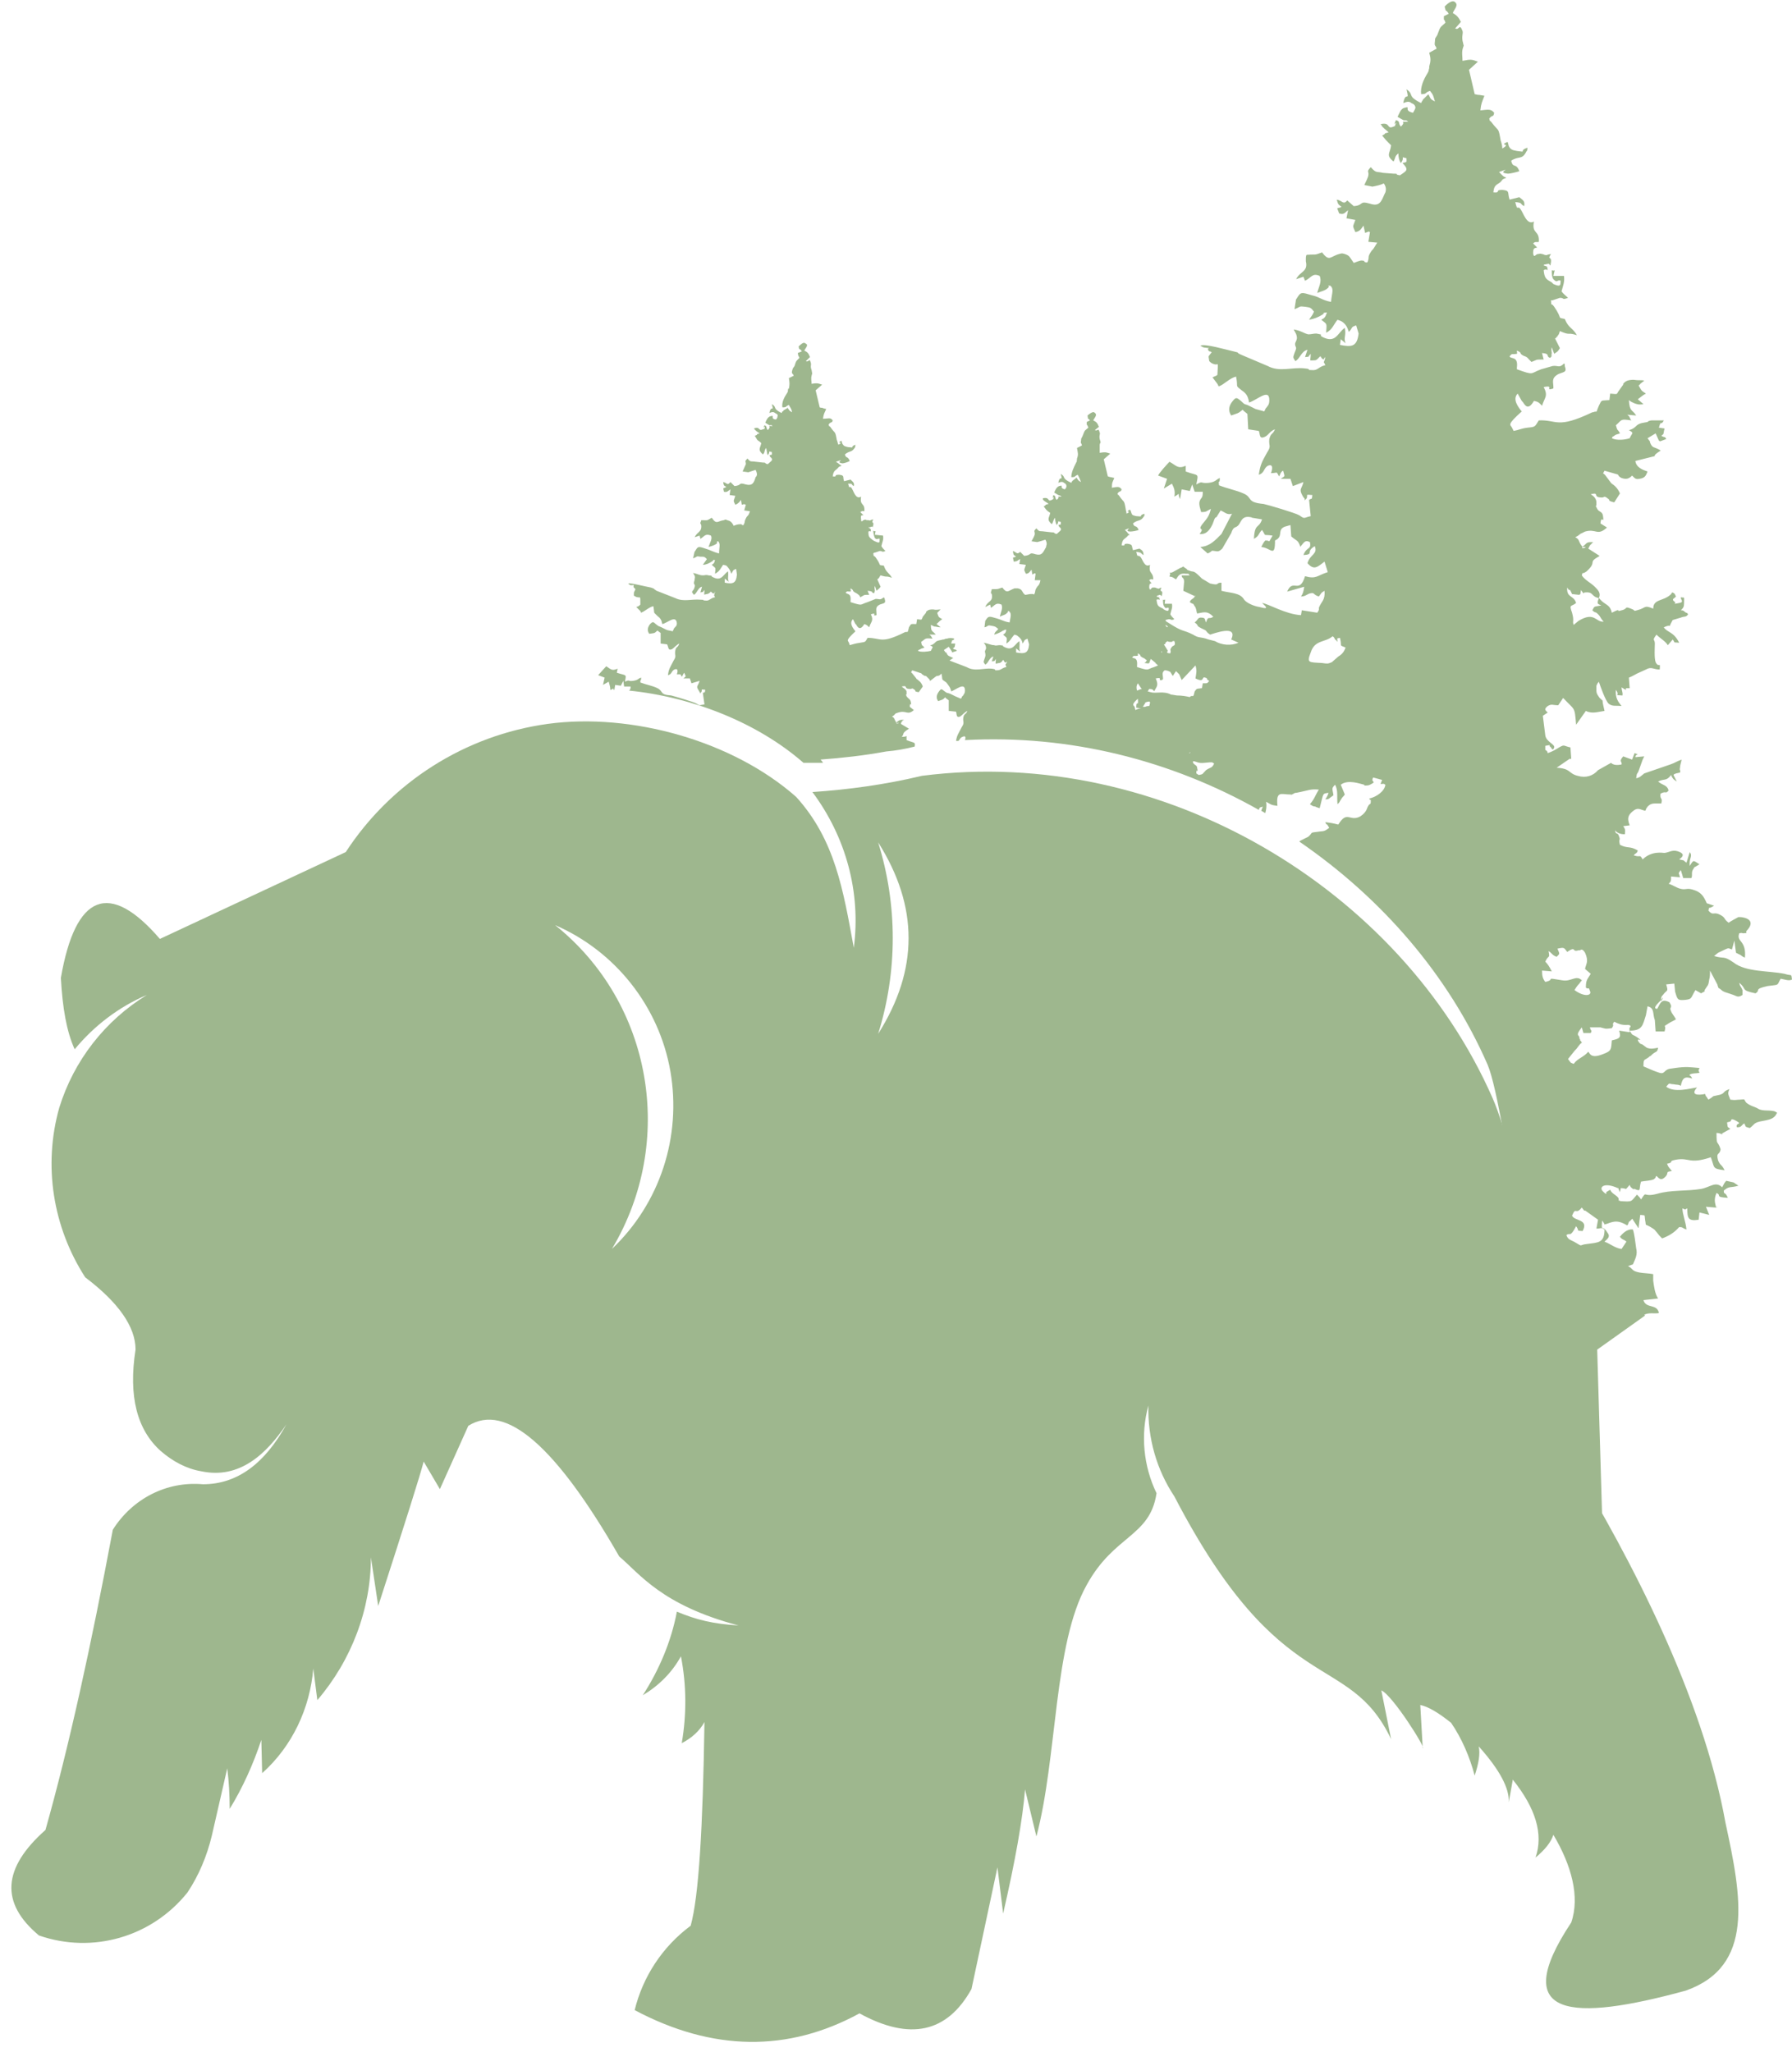 <?xml version="1.0" encoding="UTF-8" standalone="no"?><svg xmlns="http://www.w3.org/2000/svg" xmlns:xlink="http://www.w3.org/1999/xlink" clip-rule="evenodd" fill="#000000" fill-rule="evenodd" height="2529" image-rendering="optimizeQuality" preserveAspectRatio="xMidYMid meet" shape-rendering="geometricPrecision" text-rendering="geometricPrecision" version="1" viewBox="-14.0 -2.0 2208.0 2529.0" width="2208" zoomAndPan="magnify"><g><g fill="#9eb78e" id="change1_1"><path d="M812 1318c14,81 -13,163 -72,219 79,-132 50,-303 -70,-399 74,32 128,100 142,180l0 0zm962 803c13,19 23,42 29,65 5,-15 7,-27 5,-36l0 0c26,29 38,52 37,69l5 -28 0 0c28,35 38,67 28,96 12,-10 19,-19 22,-28 22,37 33,76 22,108 -79,119 2,122 141,84 85,-30 69,-115 49,-207 -28,-156 -118,-328 -190,-446 -41,-191 -64,-372 -97,-447 -113,-257 -406,-435 -703,-397 -46,11 -91,17 -135,20 41,55 60,123 51,192 -13,-71 -23,-133 -71,-186 -78,-69 -203,-104 -306,-90 -102,14 -193,72 -249,158l-229 107c-62,-72 -104,-56 -122,48 2,37 7,66 17,88 24,-29 54,-52 89,-67 -52,32 -90,81 -108,139 -20,71 -8,147 32,209 41,31 62,61 62,89 -9,58 2,99 31,125 15,13 32,22 50,25 47,10 80,-21 105,-58 -27,49 -61,74 -103,74 -45,-4 -87,18 -111,56 -27,144 -54,267 -83,370 -53,47 -56,90 -8,130 66,23 139,2 183,-53 14,-21 24,-45 30,-70l19 -83c2,16 3,33 3,50 16,-26 29,-55 39,-85l1 41c37,-33 59,-80 63,-129l5 39c42,-49 66,-112 66,-176l9 60c33,-102 52,-162 56,-178l20 34 35 -78c46,-29 108,25 186,161 25,21 52,60 147,85 -32,-2 -52,-7 -76,-17 -7,37 -22,72 -42,103 20,-12 36,-28 47,-48 7,36 7,72 1,107 12,-6 22,-15 28,-26 -2,131 -7,215 -17,251 -35,26 -59,63 -69,104 96,51 189,52 277,4 62,34 108,24 138,-30l32 -150 7 57c15,-65 24,-116 27,-153l14 58c26,-98 21,-237 62,-310 34,-62 78,-59 86,-113 -16,-33 -20,-72 -10,-108 -1,40 10,79 32,112 132,254 214,188 267,299 -4,-20 -8,-40 -12,-60 14,6 56,73 51,71l-3 -53c10,2 23,10 38,22l0 0zm-706 -1085c50,79 50,157 0,236 24,-77 24,-159 0,-236l0 0z"/><path d="M1678 956c-4,7 6,4 -4,9 -2,1 -4,1 -6,1 -1,0 -1,0 -1,-1 -5,-1 -20,-7 -29,0l5 12c-2,3 -2,2 -4,5 -4,6 -1,3 -5,7 -1,-9 1,-17 -3,-24 -5,5 -3,5 -2,13 -6,4 -5,5 -10,5 2,-3 3,-5 4,-8 -8,1 -6,0 -11,19 -2,-1 -4,-1 -5,-2 -5,-1 -2,0 -7,-3 6,-7 6,-10 11,-18 -11,-1 -12,1 -28,4 -2,0 -1,0 -3,1 -7,3 2,1 -5,1 -10,0 -17,-5 -15,14 -9,-1 -8,-2 -14,-5 1,6 0,10 -1,14 -2,-1 -3,-2 -5,-3l2 -5c-4,1 -4,1 -5,4 -108,-61 -233,-93 -362,-86 1,-3 1,-6 -3,-4 -3,1 -3,3 -5,5 -1,0 -2,0 -3,0 1,-7 3,-9 7,-17 4,-6 1,-6 2,-12 1,-5 3,-3 5,-8 -4,2 -6,5 -9,7 -5,2 -4,-3 -5,-6l-9 -1 0 -13 -4 -3c0,-1 0,-1 0,-1 -4,4 -4,3 -9,5 -3,-4 -2,-8 1,-12 3,-4 3,-3 7,0 4,3 2,1 7,3l6 3c2,1 5,2 7,3 0,-1 1,-1 1,-1 0,0 0,-1 0,-1 0,-1 1,-1 1,-1 2,-3 3,-4 3,-7 0,-11 -11,-1 -17,1 -1,-5 -3,-7 -6,-11 -7,-5 -4,-2 -6,-11l-1 1c-1,1 -2,2 -5,2 -3,2 -5,4 -8,6 -1,-1 0,-1 -1,-2l-4 -4c-1,0 -2,0 -3,-1 -4,-2 -1,-2 -5,-3l-9 -3c-2,4 -2,1 1,5l4 5c0,1 1,1 1,1 2,2 5,3 7,9l-5 7c-6,-1 -3,-1 -5,-3 -4,-3 -3,-1 -5,-1 -10,0 -2,-5 -11,-3 2,2 5,3 6,6 0,1 0,1 0,1 0,1 0,2 0,2 0,3 -2,-2 0,3 2,3 4,3 5,6 2,9 -1,-1 -1,7l5 4c-8,7 -9,0 -19,3l-3 1c-2,1 -1,2 -5,4 4,2 2,3 6,8 8,-1 -5,3 1,-2 3,-2 3,-2 8,-2l-2 1c0,1 0,1 -1,1l-1 3 10 6c-10,6 -5,6 -9,10 2,0 4,0 6,-1l0 5c10,4 11,2 10,8 -12,3 -23,5 -35,6 0,0 0,0 0,0 0,0 0,0 0,0 -27,5 -54,8 -81,10 1,1 2,2 3,4l-24 0c-56,-49 -136,-81 -215,-89 1,-1 2,-1 2,-5l-8 0 -1 -7 -3 6 -7 -1 -1 6c0,0 -1,0 -1,0 -1,-3 1,-2 -3,0 0,0 -1,0 -1,0 0,-4 -1,-6 -2,-10l-7 4 2 -9 -8 -3c2,-2 8,-9 10,-11 6,4 7,6 14,3l-1 5c12,4 12,1 10,11 7,-3 3,0 10,-1 7,-1 6,-3 10,-4 0,6 -1,0 -1,6 8,3 15,4 21,7 8,4 2,8 17,9 4,1 28,8 31,10 5,3 3,2 10,1l-2 -14c3,-2 2,1 3,-4 -7,-1 -3,0 -5,3 0,0 -1,1 -1,1 0,-1 0,0 0,1 -2,-5 0,0 -2,-4 -4,-6 -1,-5 1,-12l-10 3 -2 -6 -8 0c4,-3 3,-2 1,-7 -1,1 -2,4 -3,5 -2,-4 -1,-3 -6,-3 1,-3 2,-8 -3,-6 -4,2 -3,6 -8,7 1,-8 3,-10 7,-18 4,-6 1,-6 2,-12 1,-6 3,-3 5,-9 -4,2 -6,5 -9,7 -5,2 -4,-2 -6,-6l-8 -1 0 -13 -4 -3c0,0 0,0 0,0 -4,4 -4,3 -10,4 -3,-4 -2,-8 1,-12 3,-3 4,-3 7,0 5,4 3,2 7,4l6 3c2,1 5,1 8,2 0,-1 0,-1 0,-1 0,0 1,-1 1,-1 0,0 0,-1 0,-1 2,-3 4,-3 4,-7 -1,-11 -12,0 -18,1 -1,-5 -2,-7 -6,-10 -6,-6 -3,-2 -5,-12 -5,1 -10,6 -15,8 -1,-1 0,0 -1,-2l-5 -5c3,-1 3,-1 5,-3 0,-12 0,-8 -3,-9 -2,0 -3,-1 -5,-2 0,-6 0,-3 2,-8l-1 -1c0,0 -1,-1 -1,-1 -1,-1 0,-2 0,-3 -4,0 -4,1 -7,-2 3,-1 22,4 28,5 6,2 2,1 7,4l23 9c10,5 20,1 31,2 7,0 1,1 6,1 5,1 6,-3 12,-4 -2,-5 -1,0 0,-7 -2,2 1,3 -3,2l-2 -2c-1,1 -3,3 -5,3 -5,1 -3,2 -3,-5 -3,3 0,2 -5,3l2 -7c-5,1 -6,8 -10,10 -3,-4 -3,-3 0,-7 2,-5 1,-5 0,-7 0,-3 1,-3 1,-6 1,-3 -1,-5 -2,-7 5,1 8,3 12,3 3,0 4,-1 7,0 8,1 1,0 5,2 11,6 13,-3 19,-7 1,7 -1,8 1,13l-5 -4 0 5c10,2 14,1 15,-10l-1 -7c-5,2 -3,2 -6,6 -1,-4 -3,-7 -6,-10 -3,-1 0,0 -4,-1 -3,4 -4,8 -10,11 1,-9 1,-6 -4,-11 3,-2 3,-2 4,-6 -5,0 0,0 -4,2 -3,2 -7,4 -11,4 2,-3 3,-4 5,-7 -3,-3 -3,-3 -8,-3 -6,-1 -3,0 -9,2l2 -9c0,0 0,1 0,1 4,-7 4,-7 13,-4 7,2 9,4 17,6 0,-8 2,-11 -1,-15 -4,1 0,0 -2,3 -3,2 -6,3 -10,4 2,-6 5,-10 3,-14 -7,-3 -8,1 -13,4l-1 -4 -6 2c3,-7 9,-6 8,-15l-1 -2c0,0 0,0 0,-1 0,0 1,-2 1,-3 9,0 6,1 13,-3 6,9 7,4 15,3 2,-1 2,-1 4,0 4,1 5,2 7,5l1 2c2,-1 5,-2 8,-2 5,0 -1,0 3,1 3,0 -1,1 1,0 3,-5 0,-3 4,-10 3,-3 3,-4 4,-7l-7 -1 2 -7c-3,-1 -1,-1 -5,0l-1 -6c-2,3 -4,5 -7,6 -3,-6 -2,-4 0,-11l-7 -1 1 -7c-3,2 -4,4 -8,3 -1,-6 -2,-3 3,-6 -4,-2 -3,-2 -4,-6 5,1 5,5 9,0l5 5c10,-1 4,-5 14,-2 8,2 10,-2 12,-9l1 -1c1,-2 1,-4 -1,-8 -3,1 -6,2 -9,3l-7 -1c1,-2 3,-7 4,-9 0,-4 -2,-3 2,-7 4,5 4,3 10,4l9 1c5,0 1,1 6,2 4,-4 8,-5 3,-9l-1 -2c4,-1 3,0 3,-4 -6,-1 -1,-1 -5,4 -1,-2 -1,-5 -2,-9 -3,4 -1,5 -4,8 -7,-6 -3,-8 -2,-14 -3,-3 -3,-2 -5,-4l-3 -5c6,-2 -1,-1 6,-3 -2,-1 -6,-4 -7,-6 0,0 0,0 0,0 8,-3 5,4 11,1 4,-1 1,0 2,-1 2,-6 -4,3 0,-4 4,2 1,2 4,6 6,-6 -3,-5 6,-5 -2,-2 -2,-1 -4,-1l-5 -3c1,-3 3,-7 6,-8 7,-2 -1,3 7,4 1,-1 2,-2 2,-4 1,-2 -1,-3 -3,-4 -2,-2 -5,-1 -7,0 2,-11 6,0 3,-11 7,4 0,5 12,11l1 -2c0,0 1,0 1,0 0,-1 0,-1 0,-1l5 -3c0,-1 0,-1 0,-1 3,4 2,4 6,6 -1,-5 -2,-5 -4,-9 -5,2 -2,3 -8,3 -1,-6 2,-12 6,-18 2,-4 0,0 1,-4 0,-1 0,-1 1,-1 1,-5 1,-7 0,-13l6 -3c-1,-3 -3,-2 -2,-6 1,-4 1,-3 3,-6 2,-6 1,-5 6,-10 -2,-5 -1,0 -2,-6l5 -2c-3,-5 -3,0 -4,-6 2,-2 6,-6 8,-4 5,2 1,5 -1,9 4,2 5,3 7,8l-5 5c4,2 4,-5 6,2 1,3 -1,4 1,9 1,7 1,2 0,7 -1,4 0,6 0,10 6,-1 7,-1 13,1l-8 7 5 21c2,1 3,0 4,1l4 1c-2,5 -3,5 -4,12 7,0 9,-2 12,2 -1,4 -2,1 -5,5 1,4 0,1 2,3 6,9 6,4 8,16 1,2 1,4 2,6 8,-4 -4,-1 4,-5 0,1 0,1 0,1l1 3c2,3 3,3 7,4 10,1 1,0 9,-3 -1,6 1,0 -1,4 -4,6 -6,3 -12,8 2,6 3,1 6,8 -1,1 -7,3 -9,3 -7,-1 -2,-3 -2,-4l-6 2 3 2c2,2 3,2 4,3 -3,1 -3,1 -4,2 -3,4 -6,3 -7,11 7,1 0,-2 8,-2 7,1 4,2 6,8l8 -2c3,3 5,4 4,8 -4,-2 0,-3 -7,-3 2,8 1,2 4,5 3,4 5,15 12,11 -2,12 5,7 4,18 -2,0 -2,-1 -5,1l4 4c-2,0 -4,-1 -3,5 0,5 2,1 3,1 3,-1 1,-1 4,0 0,0 2,0 2,0 3,1 1,0 6,-1 -3,6 1,2 0,7 -1,5 -1,1 -2,2l-3 1c0,-1 -1,0 -1,0 3,2 3,1 3,5 0,0 -1,-1 -3,0 0,7 1,7 6,11l2 1c8,4 5,-1 6,-3 -3,-1 -3,2 -6,-1 -1,-2 -2,-6 -2,-9 4,2 3,-2 2,5l10 1c1,5 -1,8 -2,13 1,2 3,4 5,6 -5,2 -3,0 -7,0l-6 2c-1,0 -1,0 -2,1 1,6 0,1 3,5 8,11 2,9 10,10 3,9 6,8 10,15 -9,-3 -4,0 -14,-3 -1,1 -1,2 -2,3 0,1 -1,1 -1,1l-1 1c0,0 0,0 0,0l4 9c-2,3 -2,2 -5,5l-2 -6c-1,3 0,4 0,6 -1,3 0,1 -1,3 -5,-1 1,-2 -8,-3l2 5c-8,0 -5,0 -11,3 -1,-1 0,-1 -1,-2 -4,-4 -5,-3 -7,-5 -2,-1 1,-1 -4,-4l0 2c0,1 1,-1 0,2 -5,0 -3,-1 -6,1 1,3 7,0 6,10l0 2c16,5 11,3 21,0l10 -4c5,0 5,2 10,-2 0,1 1,1 1,1l0 1c2,6 -1,5 -6,7 -6,3 -4,6 -4,12 0,0 0,1 0,0 0,0 0,1 0,1 -7,2 2,-4 -7,-1 4,8 0,9 -2,16 -2,-2 -3,-3 -6,-4 -6,10 -9,2 -10,1 0,-1 -1,-1 -1,-1l-3 -6c-5,5 0,11 3,15 -13,12 -9,11 -8,14l1 3c4,-1 6,-2 13,-3 7,-1 6,-1 9,-6 17,0 16,8 46,-7 0,0 0,0 0,0 3,-1 3,1 4,-2 0,0 0,0 0,0l1 -4c3,-5 2,-4 9,-4l1 -6c7,1 5,1 7,-3l4 -5c0,0 0,0 0,-1 3,-3 5,-3 9,-3 4,1 6,0 9,0l-3 3c0,0 -1,1 -1,1 0,0 0,0 0,1 2,5 1,4 6,7 -3,2 -4,3 -7,6l5 4c-4,0 -5,-1 -8,-1 -2,-1 -2,-1 -4,-2 0,9 2,7 6,12l-8 0c3,2 2,2 4,5 -10,-1 -8,0 -14,4 1,6 1,3 4,7 -2,1 -4,1 -5,2 -4,2 -1,0 -3,2 4,2 12,1 16,0 2,-5 4,-4 -1,-7 3,0 5,-2 7,-4 2,-2 6,-2 9,-3 0,0 0,0 1,0 2,-1 2,-1 4,-1 2,-1 6,-1 9,0 -3,5 -2,-2 -4,6l5 0c-1,5 0,4 -3,6 4,3 3,0 5,3l-6 2c0,0 0,0 0,-1l-4 -6 -6 4 2 3c0,0 0,0 1,0 2,5 3,4 9,7 0,0 -1,0 -1,0 -1,1 -3,2 -4,3l21 8c10,6 21,1 31,2 8,1 1,2 6,2 6,0 6,-3 12,-4 -2,-6 -1,-1 1,-7 -3,2 0,2 -3,1l-2 -3c-1,2 -3,4 -5,4 -6,1 -4,2 -4,-5 -3,4 0,2 -5,3l2 -6c-5,1 -6,8 -10,10 -3,-4 -2,-3 -1,-7 2,-5 1,-5 1,-7 -1,-3 0,-3 1,-6 0,-3 -1,-5 -3,-7 6,1 9,3 13,3 2,1 4,0 7,0 8,1 1,0 5,2 11,6 13,-3 19,-7 1,7 -1,8 1,13l-5 -4 0 5c11,2 15,1 16,-10l-2 -7c-5,2 -3,2 -6,6 -1,-5 -3,-7 -7,-10 -3,-1 0,0 -3,-1 -4,4 -5,8 -10,11 1,-9 1,-6 -4,-11 3,-2 3,-2 4,-6 -5,0 0,0 -4,1 -3,2 -7,4 -11,5 1,-4 3,-4 5,-7 -4,-3 -3,-3 -9,-4 -5,-1 -3,1 -8,2l1 -8c0,0 0,0 0,0 4,-6 4,-6 14,-3 7,2 9,4 16,5 1,-7 3,-11 -1,-14 -4,0 1,0 -2,2 -2,3 -6,3 -9,5 1,-6 4,-10 2,-15 -7,-3 -8,1 -13,4l-1 -4 -6 3c3,-8 10,-6 8,-16l-1 -1c0,0 0,-1 0,-1 0,-1 1,-3 1,-4 10,0 6,0 13,-2 6,8 7,4 15,1 2,0 2,0 4,0 5,1 5,3 7,6l2 2c2,0 5,-1 7,-1 5,0 -1,0 3,0 3,1 -1,1 1,1 3,-6 0,-4 4,-10 3,-3 3,-4 4,-8l-7 0 1 -8c-2,-1 0,-1 -4,1l-1 -6c-2,2 -3,5 -7,5 -3,-6 -2,-4 0,-11l-8 -1 1 -6c-3,1 -3,3 -8,3 -1,-7 -2,-4 3,-6 -4,-3 -3,-2 -4,-7 4,1 5,5 9,1l5 5c10,-1 5,-5 14,-2 8,2 9,-2 13,-9l0 -1c1,-2 1,-5 -1,-8 -3,1 -6,2 -10,3l-7 -1c1,-2 4,-7 4,-9 0,-4 -2,-3 2,-7 4,5 4,3 10,4l9 1c5,0 1,1 6,2 4,-4 8,-5 3,-9l-1 -2c4,-1 3,0 3,-4 -6,-1 -1,-1 -5,4 -1,-2 -2,-5 -2,-9 -3,4 -2,5 -4,8 -7,-6 -3,-8 -2,-14 -3,-2 -3,-2 -5,-4l-3 -4c6,-3 -2,-1 6,-3 -2,-2 -7,-4 -7,-6 0,-1 0,-1 0,-1 9,-2 5,5 11,2 3,-2 1,0 2,-2 2,-5 -3,4 0,-4 4,2 1,3 4,6 6,-5 -3,-4 6,-4 -2,-2 -2,-1 -4,-2l-5 -3c1,-3 3,-7 6,-8 7,-2 -1,2 7,4 1,-1 2,-2 2,-4 0,-2 -1,-3 -3,-4 -2,-2 -5,-1 -7,0 2,-11 6,0 3,-11 7,4 0,5 13,11l1 -2c0,0 0,0 0,0 0,0 1,-1 1,-1l4 -3c0,-1 0,-1 0,-1 3,4 2,4 6,6 -2,-5 -2,-5 -4,-9 -5,2 -2,3 -8,3 0,-6 3,-12 6,-18 2,-4 0,0 1,-4 0,-1 0,-1 0,-1 2,-5 1,-7 0,-13l6 -3c0,-3 -2,-2 -1,-6 0,-4 1,-3 2,-6 3,-7 1,-5 7,-10 -2,-6 -2,-1 -2,-7l4 -2c-3,-4 -2,1 -3,-6 1,-1 6,-5 8,-4 5,3 1,6 -1,10 4,2 5,3 7,8l-5 4c4,2 4,-4 6,3 1,2 -1,3 0,8 2,7 1,2 0,7 0,4 0,6 0,10 7,-1 7,-1 13,1l-8 7 5 21c3,1 3,1 4,1l4 1c-2,5 -3,5 -3,12 7,-1 9,-2 12,2 -1,4 -2,1 -5,5 1,4 0,0 2,3 6,9 6,4 8,16 0,2 1,3 1,6 8,-4 -3,-1 4,-5 1,1 1,1 1,1l1 3c1,3 2,3 6,4 11,1 1,0 10,-3 0,6 1,0 -1,4 -4,6 -7,3 -13,8 2,6 4,1 7,8 -2,1 -8,2 -10,2 -7,0 -2,-3 -2,-4l-5 2 3 3c1,2 2,2 3,3 -3,1 -2,1 -3,2 -4,4 -6,3 -7,11 7,1 0,-2 7,-2 7,1 5,2 7,8l8 -2c3,2 5,3 5,8 -4,-2 -1,-3 -9,-4 2,8 1,3 5,6 3,3 5,14 12,10 -2,12 4,8 4,18 -2,0 -3,-1 -5,1l3 4c-1,0 -3,-1 -3,5 1,5 2,1 4,0 2,0 0,0 3,0 1,0 2,1 3,1 3,1 1,0 5,-1 -3,7 2,2 1,8 -1,5 -1,1 -3,1l-3 1c0,0 0,0 -1,1 4,2 3,0 4,4 -1,0 -2,-1 -4,0 1,8 2,8 8,11l1 1c7,4 6,0 6,-2 -3,-1 -3,2 -5,-1 -2,-2 -2,-6 -2,-9 3,1 3,-3 2,5l9 0c1,5 -1,8 -2,13 1,2 3,4 5,6 -5,2 -3,0 -7,0l-4 1c0,1 1,2 3,3 20,13 17,8 31,15 8,5 8,2 19,6l8 2c8,5 20,6 29,2l-9 -4c9,-19 -22,-7 -26,-6 -6,-4 -3,-4 -7,-6 -13,-6 -5,-4 -12,-9 5,-4 3,-5 7,-6 7,0 5,2 7,6 3,-9 3,-3 9,-7 -7,-7 -10,-6 -20,-4 -1,-3 -1,-7 -3,-9 -3,-5 0,-1 -6,-5 1,-4 5,-4 6,-7 1,-1 1,-1 1,0l-15 -7 1 -11c0,-6 -3,-4 -3,-8l10 0c-3,-2 1,-2 -5,-2 -7,-1 -9,2 -12,7 -1,-1 -2,-1 -3,-2 -5,-3 -6,1 -4,-5 -2,-3 -1,0 3,-2l9 -5c2,-1 1,0 4,-2 1,1 1,1 1,1l3 2c2,2 0,1 3,2 7,3 4,-2 16,10l10 6c13,3 6,-1 14,-1l0 10c11,3 23,2 28,11 3,4 12,8 19,9 14,4 6,-2 3,-5 8,1 29,14 48,15l1 -6 19 3c3,-4 2,-5 2,-6 3,-8 8,-9 7,-21 -5,3 -3,2 -7,7 -7,-2 -5,-5 -10,-4 -5,1 -6,4 -12,4 2,-3 3,-5 4,-12l-21 6c7,-17 15,4 22,-19 14,4 15,-1 28,-5l-4 -13c-9,7 -13,11 -21,2 3,-11 13,-11 9,-21 -12,7 0,10 -14,11 4,-11 10,-6 8,-16 -6,-3 -7,0 -12,6 0,0 0,-1 0,-1 -3,-8 -4,-6 -11,-12l-1 -14 -7 2c-10,4 -1,12 -12,17 0,22 -5,9 -17,8 1,-2 3,-6 5,-8 2,0 3,0 5,1l4 -7c-13,-2 -7,2 -13,-7 -5,5 -3,7 -10,11 1,-20 6,-12 10,-24l-12 -2c-4,-1 3,0 -4,-1 -10,-1 -10,8 -14,11 -3,3 -5,0 -8,9l-11 19c-5,5 -7,3 -9,3 -6,-1 -2,0 -9,3l-9 -8c12,-1 18,-8 26,-16l13 -25c-6,2 -9,-2 -14,-4l-5 8c-2,2 -1,-2 -5,9 -3,6 -7,13 -16,12 8,-10 -5,-2 5,-14 4,-5 7,-8 9,-17 -6,3 -5,4 -12,4 -1,-4 -3,-9 -2,-13 2,-6 4,-3 4,-12l-10 0 -3 -9 -3 8 -10 -2 -2 12c-4,-8 2,-8 -7,-3 1,-7 0,-10 -3,-16l-10 6 4 -12 -11 -4c1,-3 11,-14 14,-17 9,5 10,9 20,5l0 7c16,6 16,1 13,16 9,-5 4,-1 15,-2 9,-1 9,-4 14,-6 0,9 -2,0 -1,9 10,4 21,6 30,10 12,5 3,11 25,13 5,1 39,11 44,14 7,5 5,3 14,1l-2 -20c4,-3 3,1 4,-6 -10,-1 -5,0 -7,4 -1,1 -1,2 -1,1 0,0 -1,1 -1,2 -2,-8 1,1 -3,-6 -5,-9 -1,-8 1,-17l-13 5 -3 -9 -12 0c6,-4 5,-2 3,-10 -3,1 -4,6 -5,7 -4,-7 -1,-4 -10,-4 2,-5 3,-12 -4,-9 -5,3 -4,9 -11,11 2,-13 4,-16 10,-27 6,-9 2,-8 3,-17 2,-8 4,-5 7,-12 -6,2 -8,7 -12,9 -8,4 -6,-3 -8,-7l-13 -2 -1 -19 -5 -4c0,-1 -1,-1 -1,-1 -6,5 -6,4 -14,7 -4,-6 -3,-12 2,-18 4,-5 5,-4 10,0 6,6 4,3 10,6l8 4c4,1 7,2 11,3 0,0 0,-1 0,-1 0,0 1,-1 1,-1 0,0 0,0 0,-1 3,-4 5,-5 5,-11 0,-15 -15,0 -25,3 -1,-7 -3,-11 -9,-15 -9,-7 -4,-3 -7,-17 -8,2 -15,10 -21,12 -2,-1 0,0 -2,-3l-6 -8c4,-2 3,-1 6,-3 1,-18 1,-12 -3,-13 -4,-1 -5,-2 -7,-4 -1,-8 -2,-4 3,-11l-2 -1c-1,0 -1,0 -1,0 -3,-3 -1,-4 0,-4 -7,-1 -6,0 -11,-3 5,-3 32,5 41,7 9,2 2,1 9,4l33 14c15,8 30,1 46,3 10,1 0,2 8,2 8,1 8,-4 17,-6 -3,-7 -2,0 0,-10 -4,3 1,4 -4,2l-2 -3c-2,1 -4,5 -7,5 -8,0 -5,2 -5,-8 -5,5 0,3 -7,4l3 -9c-8,2 -9,11 -15,14 -3,-5 -3,-4 -1,-10 3,-7 2,-6 1,-9 -1,-4 1,-4 2,-9 0,-5 -2,-7 -4,-11 8,1 13,5 18,6 4,0 6,-1 10,-1 11,2 2,1 7,4 17,9 19,-5 28,-11 2,10 -2,12 1,19l-6 -5 -1 7c15,3 21,2 23,-14l-3 -10c-7,2 -4,3 -9,8 -2,-6 -4,-10 -9,-13 -4,-2 0,0 -5,-2 -5,6 -6,12 -14,16 1,-13 1,-10 -6,-16 4,-2 5,-3 7,-9 -8,1 -1,0 -6,3 -5,3 -10,5 -16,6 3,-5 4,-5 6,-10 -4,-5 -4,-5 -11,-6 -8,-1 -5,0 -13,3l2 -13c0,0 0,1 0,1 6,-10 6,-9 20,-5 9,2 12,6 23,8 1,-11 4,-16 -1,-20 -6,0 1,0 -3,3 -3,3 -8,4 -13,6 2,-8 6,-14 3,-21 -9,-4 -10,2 -18,6l-2 -5 -9 3c5,-10 15,-9 12,-22l0 -3c0,0 0,-1 0,-1 0,0 0,-3 1,-4 13,-1 8,1 19,-3 9,12 10,5 21,2 4,-1 3,-1 7,0 6,2 6,4 9,8l2 3c3,-1 7,-3 10,-3 7,1 0,0 4,2 4,1 -1,1 3,0 3,-8 -1,-5 5,-14 4,-4 4,-6 7,-10l-11 -1 2 -12c-3,-1 0,-1 -6,1l-2 -9c-3,4 -4,7 -10,8 -4,-9 -3,-6 0,-15l-11 -2 2 -10c-4,3 -5,6 -11,4 -3,-9 -4,-5 3,-8 -5,-4 -4,-3 -6,-9 7,1 8,7 13,1l8 7c13,-1 6,-7 20,-3 12,4 14,-3 18,-12l1 -2c1,-3 1,-7 -2,-11 -4,2 -9,3 -14,4l-10 -2c1,-2 5,-10 5,-12 1,-5 -3,-4 3,-10 7,8 7,5 15,7l13 1c8,0 0,1 8,2 7,-5 11,-6 5,-13l-2 -2c6,-2 5,0 5,-6 -9,-2 -1,-2 -7,6 -2,-3 -3,-7 -3,-12 -5,4 -3,5 -6,10 -10,-8 -4,-10 -3,-20 -3,-3 -3,-3 -6,-6l-5 -6c8,-4 -2,-1 8,-4 -2,-2 -8,-6 -9,-9 0,0 0,0 -1,-1 13,-3 7,7 16,3 5,-2 1,0 2,-2 5,-8 -4,5 1,-6 6,2 2,3 6,8 8,-7 -4,-6 9,-6 -3,-3 -3,-1 -6,-2l-7 -4c2,-4 4,-10 8,-11 10,-3 -2,3 11,6 1,-2 2,-3 3,-6 0,-3 -2,-5 -5,-6 -3,-3 -7,-1 -10,0 3,-16 8,0 4,-17 10,7 0,8 18,17l1 -2c0,-1 1,-1 1,-1 0,-1 0,-1 0,-1l6 -6c0,0 1,0 1,-1 3,6 2,6 8,9 -2,-7 -2,-8 -6,-13 -7,2 -3,4 -11,4 -1,-9 3,-18 8,-26 3,-6 0,0 2,-6 0,-1 0,-1 0,-2 2,-7 2,-10 0,-17l9 -5c-1,-5 -3,-2 -2,-9 0,-5 1,-4 3,-8 4,-10 2,-8 10,-15 -2,-7 -2,0 -2,-8l6 -3c-4,-7 -3,0 -5,-9 2,-2 8,-8 12,-6 6,4 0,9 -2,14 5,3 7,5 10,11l-7 8c5,3 5,-7 9,3 1,4 -1,5 0,12 2,10 2,3 0,11 -1,5 0,8 0,14 10,-2 11,-2 19,1l-11 10 7 30c4,1 4,1 6,1l6 1c-3,8 -4,9 -5,18 10,-1 13,-2 17,3 -1,6 -2,2 -6,7 1,5 0,1 3,5 9,12 8,5 11,22 1,3 2,6 2,10 12,-7 -5,-3 6,-8 1,0 1,1 1,1l1 4c2,4 4,5 10,6 14,2 1,0 13,-4 -1,8 1,0 -2,6 -5,9 -9,4 -18,10 2,10 6,2 10,13 -3,1 -11,3 -14,3 -11,-1 -3,-4 -3,-5l-8 3 4 4c2,2 3,2 5,3 -4,2 -4,1 -6,4 -4,5 -9,3 -10,14 10,1 1,-3 11,-3 10,1 6,3 9,12l12 -3c5,4 7,5 6,11 -6,-3 -1,-4 -11,-5 3,12 2,4 6,8 4,5 8,21 17,16 -3,16 7,10 6,25 -3,1 -4,-1 -7,2l5 5c-3,1 -5,0 -5,7 1,7 3,1 6,1 3,0 1,-1 5,0 1,0 3,1 3,1 4,1 1,0 8,-1 -5,8 1,2 0,10 -1,8 -1,2 -3,2l-5 1c0,0 -1,0 -1,1 5,2 4,0 5,6 0,0 -2,-2 -5,0 1,10 3,11 10,15l2 2c11,5 8,-1 9,-4 -4,-2 -4,3 -8,-1 -3,-2 -3,-8 -3,-12 5,2 4,-4 2,7l13 0c1,7 -1,12 -3,19 2,3 5,5 8,8 -8,3 -4,0 -10,0l-9 3c-1,0 -2,0 -2,0 1,10 -1,1 4,8 11,16 3,13 13,15 5,12 9,10 15,20 -13,-4 -7,1 -21,-5 -1,3 -1,4 -3,6 0,1 0,1 -1,1l-1 2c0,-1 -1,0 -1,0l6 12c-3,5 -3,4 -7,7l-3 -8c-1,3 0,6 0,7 -1,5 1,3 -2,6 -6,-2 1,-5 -10,-6l2 8c-11,0 -7,0 -15,3 -1,-1 -1,-1 -3,-3 -4,-5 -5,-3 -9,-6 -3,-2 1,-2 -6,-5l0 2c0,1 1,-1 0,2 -8,1 -5,-1 -9,3 1,4 11,-1 9,14l0 2c22,8 16,5 30,0l14 -4c7,-1 8,3 14,-3 1,0 1,1 1,1l0 2c3,8 -1,7 -8,10 -9,5 -6,10 -6,16 0,1 0,2 0,1 0,0 0,1 -1,1 -10,3 3,-5 -11,-2 6,11 1,13 -2,23 -3,-3 -4,-5 -10,-6 -8,14 -12,3 -14,1 0,0 0,0 -1,-1l-5 -9c-7,7 1,17 5,22 -19,17 -14,16 -12,20l2 4c6,-1 9,-3 17,-4 10,-1 9,-1 14,-9 23,-1 22,11 66,-10 0,0 0,0 1,0 4,-2 4,1 5,-3 0,0 0,0 0,0l2 -5c4,-8 2,-6 13,-7l1 -8c11,1 7,1 11,-4l5 -7c0,-1 0,-1 0,-1 3,-4 7,-5 13,-5 6,1 9,0 13,1l-5 4c0,0 0,1 -1,1 0,-1 0,1 -1,1 4,7 3,6 9,10 -4,2 -6,4 -10,7l7 6c-6,1 -8,0 -11,-1 -4,-2 -3,-1 -7,-4 1,15 4,11 9,19l-11 -1c4,3 2,3 5,7 -14,-2 -11,-1 -19,6 2,8 2,4 5,10 -2,1 -5,1 -7,3 -5,3 -1,0 -3,3 6,3 16,2 22,0 3,-7 6,-6 -1,-10 5,-1 8,-4 10,-6 4,-3 8,-3 13,-4 0,0 1,-1 1,-1 3,-1 3,-1 6,-1 4,0 9,0 13,0 -4,8 -3,-2 -6,9l7 1c-2,7 0,6 -4,9 5,3 4,0 6,4l-8 3c0,-1 0,-1 -1,-1l-4 -9 -10 6 3 4c0,0 0,1 0,1 3,8 5,5 13,10 0,1 -1,1 -1,1 -8,5 -6,6 -6,6l-24 6c1,8 9,11 15,13 -2,5 -3,8 -10,9 -5,1 -6,-1 -9,-4 -4,4 -7,5 -13,3 -6,-3 -2,-4 -7,-5l-14 -4c-3,6 -2,1 2,7l6 8c0,0 0,0 1,1 3,2 7,5 10,12l-7 11c-9,-2 -5,-3 -7,-4 -6,-5 -5,-2 -8,-2 -13,0 -2,-7 -14,-4 3,2 6,4 7,9 0,1 0,1 0,1 0,1 0,2 0,3 0,4 -3,-3 1,5 2,4 6,3 7,8 2,13 -2,-2 -3,10l8 5c-12,11 -13,1 -27,5l-4 2c-3,1 -2,2 -8,5 6,3 3,5 9,12 11,-1 -7,5 2,-2 4,-4 4,-4 11,-4l-3 3c0,0 0,0 -1,1l-2 4 14 9c-16,9 -2,6 -16,19 -7,5 -4,-1 -6,5 4,6 11,9 16,14 4,4 8,8 5,14 -3,8 -1,7 3,9 -9,2 -8,0 -11,6 3,3 3,2 5,3 6,5 4,6 9,11 -10,1 -11,-13 -31,-1l-6 5c-2,-5 1,-4 -2,-15 -4,-11 -1,-7 5,-12 -3,-10 -12,-6 -11,-19 5,8 1,-3 6,8l9 1c1,-2 1,2 2,-6 6,8 1,3 5,3 11,-1 7,5 17,7 1,0 1,1 1,1l3 3c6,5 10,5 12,14 14,-7 3,0 12,-3 9,-2 2,-6 14,-1 3,2 1,2 5,1 12,-3 8,-7 20,-2 0,-12 12,-9 21,-17 0,0 0,0 1,-1 3,-2 -3,0 2,-2 3,2 2,1 3,3 2,4 1,1 0,3 0,1 -6,2 0,6 1,1 -4,3 5,1 7,-1 1,-5 2,-7 5,1 4,-2 4,7 0,5 -1,6 -4,9 2,0 3,0 5,2 4,3 1,-1 4,3 -3,4 -4,2 -9,4 -3,1 -7,2 -10,3 -8,14 2,3 -11,9 5,7 12,5 19,19 -9,-1 -4,1 -8,-4l-6 7c-3,-5 -9,-8 -14,-13 -6,8 -2,5 -2,11 0,3 -1,18 1,23 4,8 6,-2 5,9 -8,0 -10,-4 -17,0l-11 5c-4,2 -5,3 -10,5l1 13c-1,0 -2,0 -4,0 -3,1 4,5 -6,-1 0,4 2,7 1,10 -12,-1 -2,1 -8,-7 -1,10 3,15 7,20 -7,-1 -11,1 -16,-3 -4,-4 -10,-21 -12,-27 -1,2 -1,0 -3,5 0,3 0,4 0,6 0,4 2,6 4,9 5,5 3,1 4,7 1,5 1,4 2,9 -8,1 -15,4 -23,0l-12 17c-2,-23 -1,-17 -16,-33l-6 9c-7,0 -8,-2 -13,1 -5,4 -3,5 0,8l-6 4 3 24c1,8 12,11 11,15 -2,6 -4,-1 -5,-1 -3,-1 4,-3 -6,-1l0 5c3,2 2,1 3,4 6,-2 9,-4 14,-7 7,-4 5,-2 14,0l1 14c-1,0 -1,0 -2,0l-16 11c18,1 14,7 26,10 10,3 19,0 25,-7l16 -9c3,3 8,3 13,2 1,-4 -4,-3 2,-10l11 4 3 -8c8,3 1,0 1,5l11 -1c0,0 -2,4 -2,4l-5 14c-2,5 -2,1 -3,9 5,-1 6,-3 10,-6l32 -11c6,-2 8,-4 14,-6 -1,5 -2,7 -2,10 -1,4 1,2 0,6 -1,0 -4,1 -5,1 -5,3 0,-2 -3,2l4 8c-3,-2 -5,-3 -7,-8 -6,8 -8,4 -16,8 6,5 11,4 13,11 -4,5 -3,0 -10,4 -1,8 3,4 1,12l-4 0c-7,0 -9,0 -13,4l-2 3c0,0 0,1 0,1 0,0 -1,1 -1,1 -5,-1 -8,-4 -13,-1 -7,5 -10,9 -6,19l-8 1c2,3 3,4 2,10 -6,0 -10,-2 -12,-5 1,7 3,1 5,8 2,5 -1,2 1,10 10,5 12,1 22,7 -1,4 -3,3 -5,6 9,3 7,-2 11,5 11,-11 25,-8 27,-8 7,-1 10,-5 19,-1 6,3 3,6 -1,9 9,2 3,0 9,4l4 -13c4,5 -1,7 0,17 5,-8 4,-7 12,-2l-5 3c-2,1 -1,0 -2,2 0,0 0,0 0,0 -4,5 -1,8 -3,12l-10 0 -3 -10c0,1 -1,1 -1,1 -1,5 -3,-2 0,8l-11 -1c0,6 0,6 -3,9 4,1 10,5 14,6 7,2 8,-1 15,1 11,3 14,8 18,17l9 3c-9,6 -5,-1 -7,6 6,7 6,1 14,5 8,4 4,5 11,10 1,-1 10,-6 12,-7 3,0 4,0 8,1 10,3 8,10 2,16 -2,4 4,2 -4,3 -2,0 -1,-1 -5,0 -4,11 9,8 7,30 -5,-2 -4,-3 -7,-4l-4 -2 -2 -15 -3 11c-6,-2 -2,-3 -17,4l-5 4c13,4 11,-1 24,8 15,12 44,10 63,14 9,3 8,-1 9,7 -4,2 -8,0 -14,-1 -5,9 -1,7 -16,9 -18,4 -8,5 -15,9 -19,-4 -10,-5 -20,-13 1,5 2,4 4,9l0 6c-6,4 -7,1 -14,-1 -5,-2 -9,-2 -13,-6 -4,-3 -2,0 -4,-6l-9 -17c0,4 0,8 -1,11 -1,8 -2,7 -5,12 -3,4 4,0 -5,5l-7 -4c-6,10 -4,11 -12,12 -10,1 -10,0 -13,-10l-1 -10 -10 1c3,10 1,6 -4,13 -2,2 -1,1 -2,3 -2,12 5,-6 0,3 -1,1 -2,2 -3,3 -9,9 -2,8 -2,8 4,-7 5,-13 15,-8 5,8 -1,5 2,11 1,3 4,6 6,10 -3,2 -6,3 -9,5 -9,6 -2,0 -5,10l-11 0 -1 -14c-3,-8 0,-15 -9,-17l-2 11c-4,12 -4,19 -20,19 4,7 3,4 9,8 11,8 -4,-2 3,7 3,3 1,0 5,3l4 3c5,2 9,1 14,0 -1,6 -2,4 -7,8 0,0 0,0 -1,1 0,0 0,0 -1,1l-2 1c0,1 -1,1 -1,1 -5,4 -6,1 -6,11 5,2 11,5 17,7 10,4 7,-2 15,-4l7 -1c14,-2 18,-1 30,0 -1,4 -2,1 0,6 -6,1 -7,0 -12,2 0,3 0,0 2,3l1 2c-9,-3 -12,-1 -14,9 -3,-2 -5,-1 -9,-2 -6,0 -4,-3 -9,3 10,8 30,2 38,1 -8,9 0,10 10,8l1 3c0,0 1,0 1,1l2 3c10,-6 1,-3 14,-6 7,-2 3,-4 12,-7 -3,6 -1,7 1,13 7,1 7,0 12,0 8,-1 4,0 8,4 5,4 11,5 14,7 6,4 16,1 22,4 1,2 3,-1 0,4 -5,8 -19,6 -25,10 -1,0 -4,4 -7,6 -7,-2 -4,-1 -7,-6 0,1 -1,1 -1,1l-3 3c-3,1 0,1 -5,1 -2,-6 8,-3 -1,-8 -7,-4 -6,0 -6,0 -4,1 4,0 -5,2 1,7 0,5 4,8l-9 5c-5,3 3,2 -3,1 0,0 -2,-1 -5,-1 0,17 1,8 5,20 -1,8 -6,3 -3,14 3,7 4,4 8,12 -16,-2 -12,-3 -17,-16 -27,9 -26,0 -43,3 -11,2 -1,3 -11,5 2,5 3,5 6,9 -9,1 -3,2 -8,7 -5,5 -7,3 -11,-1 -1,1 -1,1 -1,1 0,0 0,1 0,1l-2 2c-4,2 -11,2 -16,3 -3,9 1,13 -8,9 -3,-1 2,2 -2,0 -4,-3 -3,-3 -4,-5 -7,8 -2,4 -11,4l-1 5c-4,-8 1,-3 -5,-6 -15,-6 -21,0 -16,5 6,6 4,1 4,1l5 -3c2,5 7,6 10,10 1,1 0,7 1,3 0,0 1,0 1,1 16,1 13,1 21,-8 2,2 4,4 5,6 8,-12 1,-2 20,-7 17,-5 36,-3 54,-6 11,-2 18,-10 26,-2 2,-4 3,-6 5,-8 4,1 5,1 9,2l6 4c-10,3 -11,0 -18,6 0,6 1,0 5,9 -17,-1 -7,-3 -14,-6 -4,9 -1,14 -1,16 1,4 4,-1 0,2l-12 -1 4 10 -12 -3 -1 9c-13,2 -14,-2 -14,-14 -5,2 0,2 -6,0 0,7 4,16 5,26 -6,-2 -4,-3 -9,-3 -6,7 -13,11 -21,14 -4,-4 -3,-3 -7,-8 -3,-3 0,-1 -4,-4 -12,-8 -8,-1 -10,-11 -1,-7 1,-5 -6,-6l-2 16c-1,0 -1,-1 -1,-1l-6 -9c0,-1 0,-1 -1,-1l-3 3c0,0 -1,0 -1,1 -2,3 1,0 -2,4 -10,-6 -15,-6 -25,-2 -6,1 0,3 -6,-4 -1,16 0,4 6,14 5,6 1,8 -3,12 8,3 13,8 21,9l6 -9c-3,-3 -5,-2 -8,-6 3,-4 9,-10 16,-9 2,6 3,16 4,23 2,8 -1,13 -4,20l-6 2c7,4 4,6 14,8 6,1 12,1 17,2l0 8c1,7 2,16 6,22l-18 2c3,11 17,4 19,16 -6,1 -12,-1 -18,2l1 1 -59 42 7 237 -56 -71c-24,-128 -63,-463 -86,-517 -48,-110 -130,-205 -232,-275l1 -1c4,-2 6,-3 10,-5 6,-5 1,-5 11,-6 5,-1 8,0 12,-3 4,-3 3,-1 1,-5 -2,-3 -1,1 -3,-4 7,1 8,1 16,3 11,-18 14,-3 27,-10 9,-6 8,-11 10,-13 1,-3 3,-1 3,-5 0,-6 0,0 -2,-4 9,-2 19,-9 20,-17 -3,-2 -1,-1 -6,-1l2 -5 -11 -3zm-256 -188l3 2 -1 1c-1,-1 -2,-2 -2,-3l0 0zm2 20c2,1 3,1 5,1 1,0 1,0 2,-1 1,0 1,0 2,0 2,6 -1,5 -3,7 -2,3 -1,1 -2,4 0,0 1,1 0,4 -2,0 -3,0 -4,-1 0,0 0,-1 1,-2l-5 -8c0,0 1,0 1,0l1 -1c0,0 0,-1 0,-1 1,-1 2,-1 2,-2l0 0zm-6 14l-1 0c0,0 0,-1 0,-2l1 2zm-19 10c-1,1 -1,2 -3,3 8,1 5,1 8,-5l6 5c0,1 0,1 1,1 0,1 1,1 1,1 0,0 0,1 1,1l-5 2c-10,3 -5,5 -21,0l0 -2c1,-11 -5,-8 -6,-10 3,-3 1,-1 7,-2 0,-2 0,0 0,-1l0 -2c5,3 2,3 4,4 2,2 3,1 6,4 0,0 1,0 1,1l0 0zm22 12c3,0 5,1 7,2l3 5 4 -6c2,2 2,2 4,4l3 7 17 -18c2,7 1,9 0,16 12,6 7,-3 12,-1 3,1 1,0 3,3l2 1c-3,3 -1,3 -8,3l-1 6c-7,1 -6,0 -9,4l-1 4c0,0 0,0 0,0 -1,3 -1,1 -4,2 0,0 0,0 0,0l-1 1c-4,-1 -10,-2 -16,-2l-6 -1c0,0 0,0 -1,0 -9,-5 -19,-1 -25,-3 -1,0 -3,-1 -4,-1 1,-1 1,-2 2,-3 4,0 5,1 6,3 3,-6 6,-7 2,-16 10,-2 1,3 8,2 0,-1 1,-1 1,-1 0,0 0,-1 0,-1 0,-4 -2,-7 2,-10l0 0zm-28 23c-2,0 -3,1 -6,2 -1,-3 -1,-6 1,-9l4 6 1 1zm-5 12c1,12 -2,0 -2,11l6 1c-3,0 -5,1 -7,2l-1 -4c-1,-2 -5,-2 4,-10l0 0zm6 10c0,0 1,-1 2,-3 4,-4 -4,0 3,-3 4,-1 5,-1 3,5 -1,0 -3,0 -5,1 -1,0 -2,0 -3,0l0 0zm59 56l-1 1 -1 0c1,-1 2,-1 2,-1l0 0zm3 11c4,0 6,3 14,2 11,-1 9,-1 12,1 -3,6 -4,4 -10,8 -5,5 -3,5 -9,6l-3 -2c0,-8 3,2 1,-7 0,-3 -3,-3 -5,-6l0 -2zm171 -122l8 -7c5,-3 7,-6 9,-11 -9,-4 -4,0 -7,-12 -5,1 -3,0 -3,5 -1,-1 -1,-2 -3,-3 -2,-4 -1,-2 -3,-4 -9,8 -22,4 -27,20 -5,13 -3,12 14,13 7,1 7,1 12,-1l0 0zm296 682c3,7 21,4 13,19 -9,-1 -3,1 -8,-6 -8,15 -7,7 -12,11 2,6 6,6 11,9 10,6 4,3 14,2 14,-2 22,-1 22,-18 -5,-3 -4,-1 -10,-1l2 -11 -14 -10c-5,-4 0,3 -6,-5 -8,10 -7,-2 -12,10l0 0zm49 -231c-9,1 -6,1 -14,-1l-13 0c1,5 3,3 1,7l-9 0 -2 -7c-8,10 -4,9 -3,12l0 1c1,3 -1,-1 1,2 0,2 -1,0 1,2 1,2 1,1 1,2 -2,1 -3,3 -4,4 -3,4 -2,3 -5,6l-8 10c4,5 2,4 7,6 5,-7 12,-8 18,-15 2,2 3,9 18,3 11,-4 10,-6 11,-17 9,-2 12,-3 9,-12l13 2c-1,-10 1,-3 1,-8 -4,-3 -7,2 -20,-5 -4,5 1,2 -3,8l0 0zm-68 -88c-6,-2 -6,-5 -10,-7 2,10 0,4 -4,13 3,3 5,6 8,12l-12 -1c0,7 1,10 4,14 14,-3 -3,-6 21,-2 11,2 17,-7 24,0 2,0 1,-2 -3,4 -3,3 -4,5 -6,8 12,9 22,7 19,1 -2,-6 -1,-1 -5,-4 0,-10 2,-10 6,-17l-7 -6c1,-6 5,-9 0,-20 -3,-5 -5,-4 -6,-3l-2 0c-9,3 -2,-6 -14,2 -4,-5 -3,-6 -12,-4 3,7 3,6 -1,10l0 0z"/></g></g></svg>